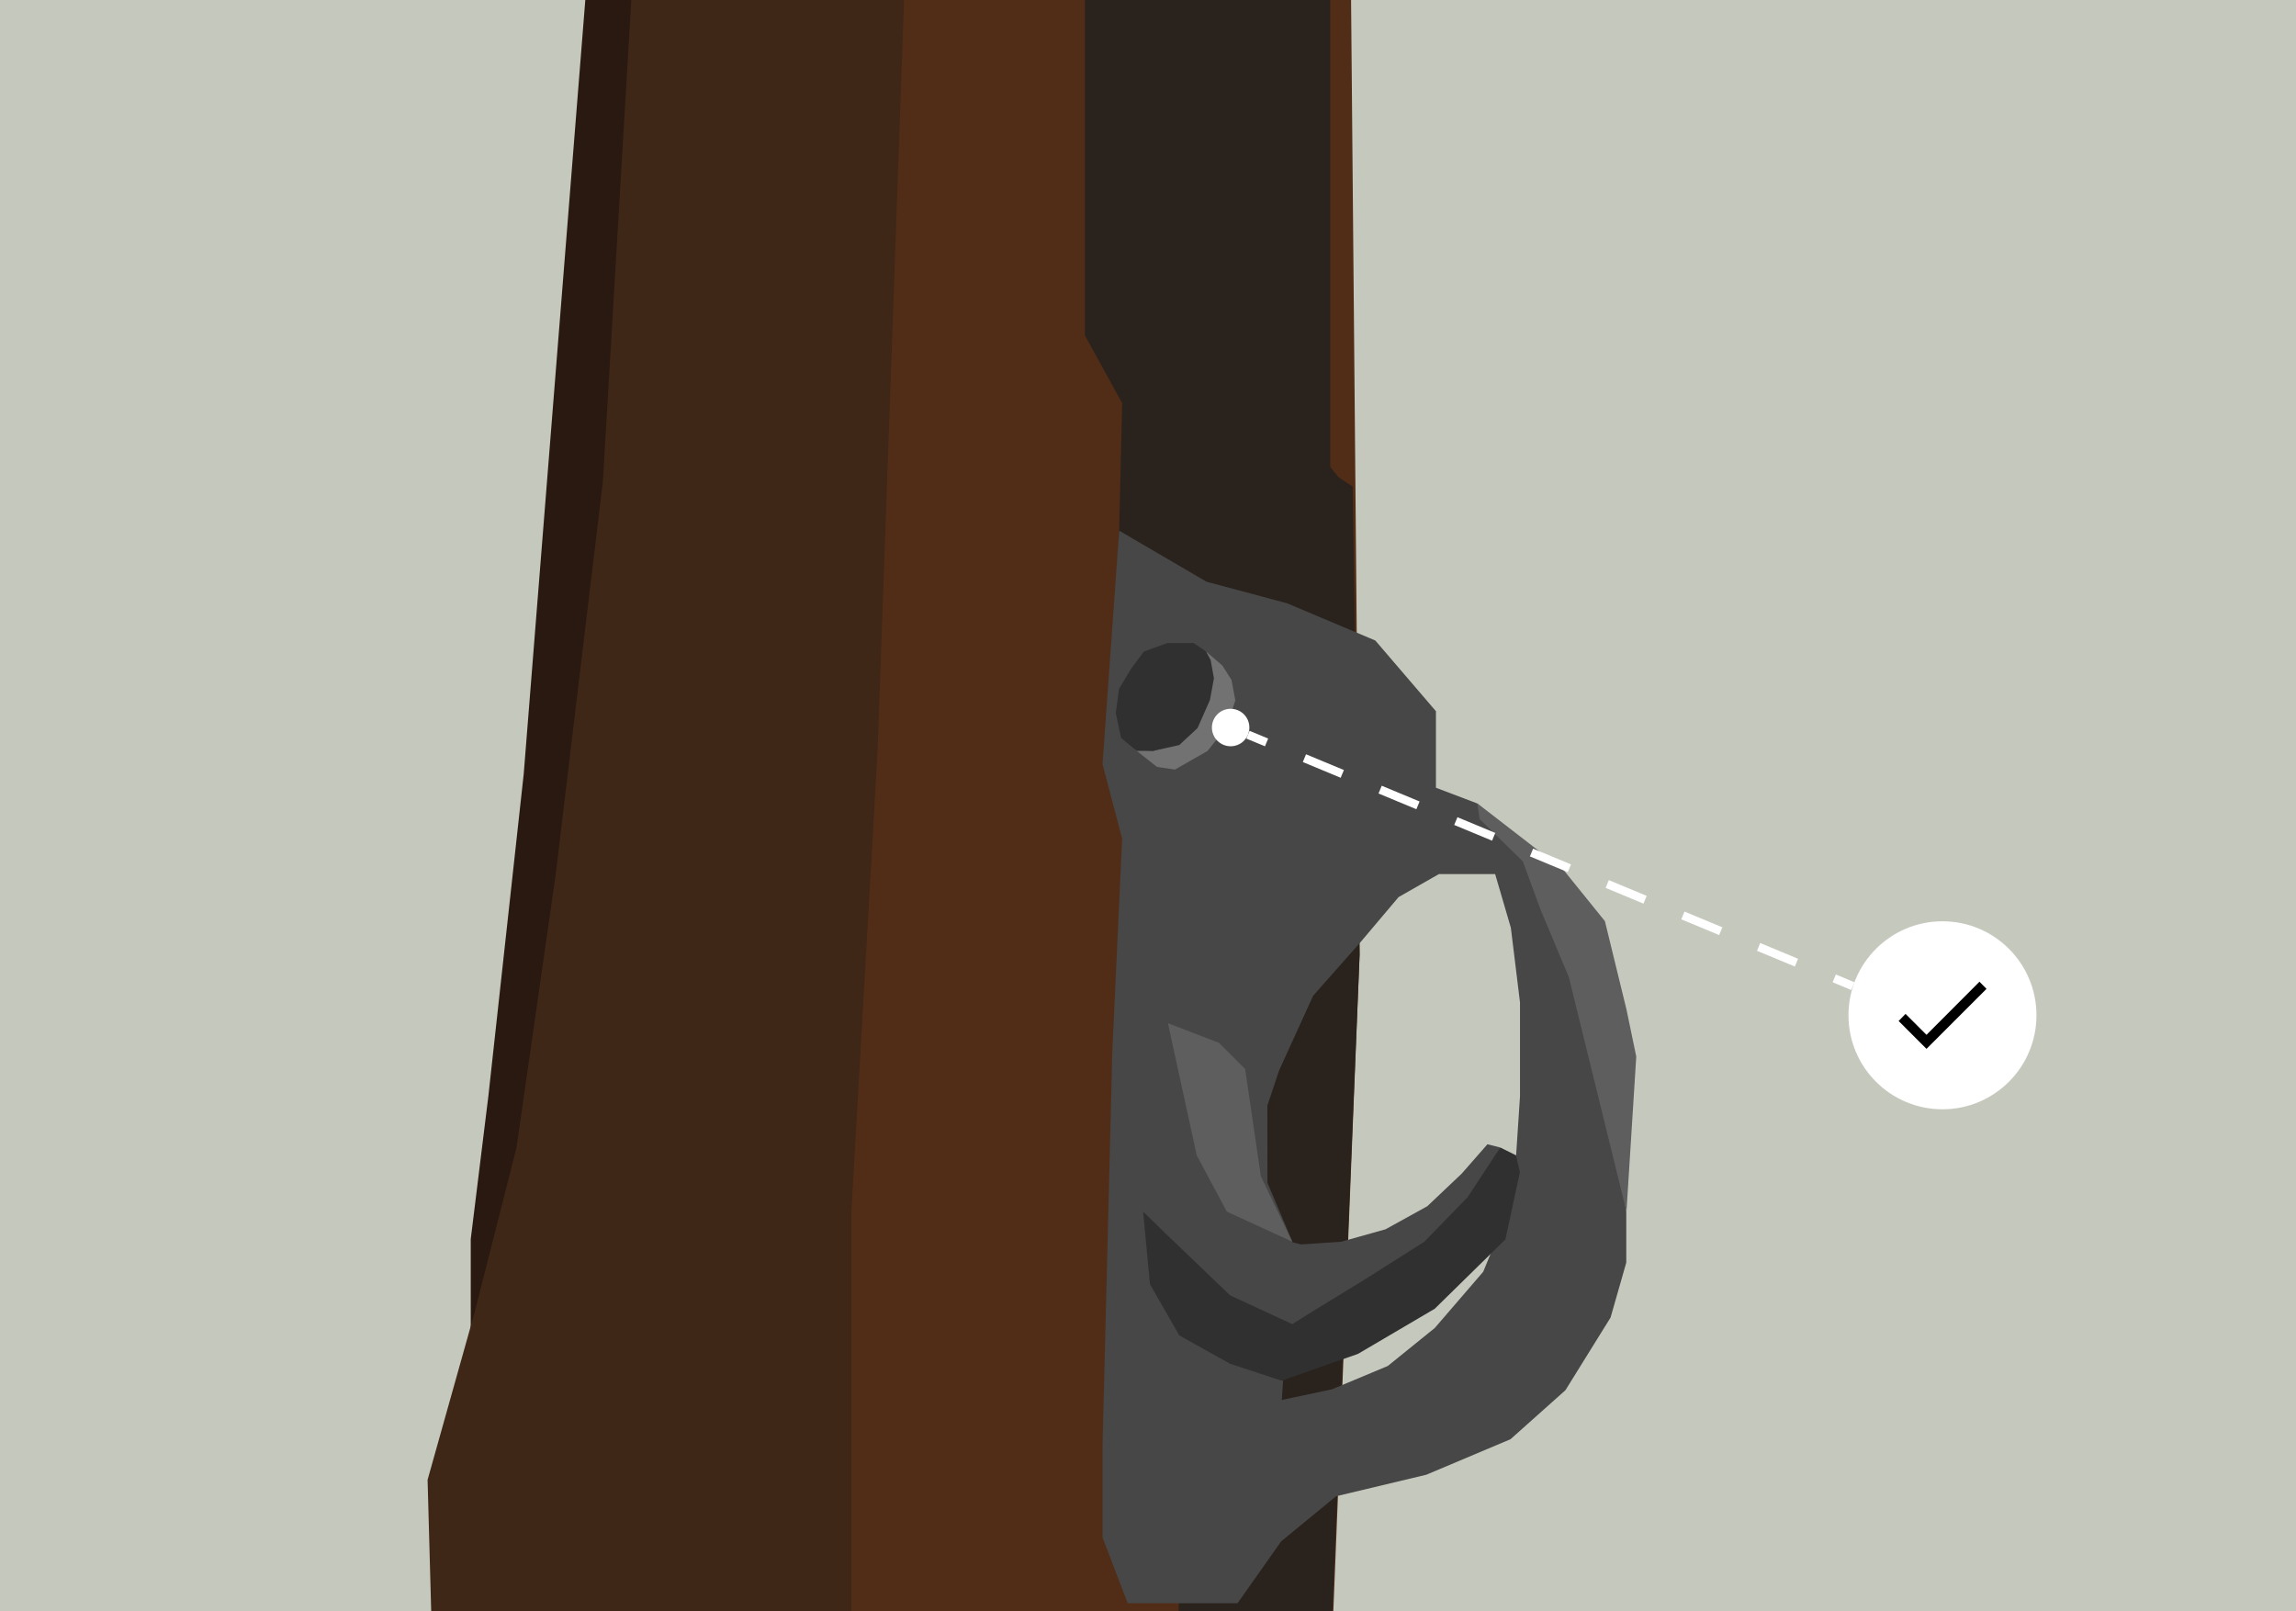 <svg id="Layer_1" data-name="Layer 1" xmlns="http://www.w3.org/2000/svg" xmlns:xlink="http://www.w3.org/1999/xlink" viewBox="0 0 342 240"><defs><clipPath id="clip-path"><rect x="481" y="-18" width="368" height="276" style="fill:none"/></clipPath><clipPath id="clip-path-2"><rect x="-14" y="-18" width="370" height="276" style="fill:none"/></clipPath></defs><title>foret-s7a-detail</title><rect x="-14" y="-18" width="370" height="278" style="fill:#c5c9bd"/><g style="clip-path:url(#clip-path)"><path d="M627.79,74.24l-9.4,1.93L598.71,86l-29.65,14.68-10.37,2.78-9.27.12-10.64-1.07L531.72,101l-8.5.07L361,117.94l-49.13,5-6.67.46-.14,20.37,3.05,36.63L312,210l2.44,13,3,13.19,2.1,4.24L494.84,171.3,509,167.74l10.09.59,18.4,5.17,20.22,5.56,9.61-21.28,10.6-14.39,13.18-10.7,16.07-6,13.2-3,11.76-1.33,8.75-.09-8-29.86s-3-9.84-3.31-10.59S627.79,74.24,627.79,74.24Z" style="fill:#512d17"/><polygon points="311.99 209.98 314.43 222.95 317.4 236.14 319.5 240.38 494.84 171.3 509.02 167.74 519.11 168.33 537.51 173.5 557.73 179.06 567.34 157.78 577.94 143.39 591.12 132.69 607.19 126.68 620.38 123.71 632.15 122.38 640.9 122.29 632.91 92.43 601.48 107.94 570.95 130.41 550.21 157.31 521.11 139.91 484.28 146.87 311.99 209.98" style="fill:#3e2717"/><polygon points="306.79 123.76 287.32 125.36 284.61 127.1 281.95 133.46 284.46 177.1 287.47 213.22 290.1 243.7 290.16 248.34 291.84 250.28 296.46 249.96 307.49 245.59 320.03 240.6 313.6 207.29 307.79 168.01 306.35 143.37 305.81 131.81 306.79 123.76" style="fill:#262425"/></g><g style="clip-path:url(#clip-path-2)"><polygon points="91.45 -53.61 78.01 115.28 72.75 163.21 70.12 184.55 70.12 204.43 88.89 152.4 98.41 -53.61 91.45 -53.61" style="fill:#2a1911"/><polygon points="200.77 -53.61 202.52 142.17 196.38 295.72 66.02 295.11 65.54 228.98 65.93 215.73 71.09 198.97 78.4 167.31 85.61 113.33 92.13 62.86 97.88 -53.61 200.77 -53.61" style="fill:#512d17"/><polygon points="196.38 290.71 174.61 290.71 178.99 57.85 201.49 72.46 202.52 142.17 196.38 290.71" style="fill:#2a221d"/><polygon points="198.14 -53.61 198.14 69.54 200.04 71.88 199.09 82.98 196.09 84.88 196.09 92.97 166.63 82.04 167.15 60.04 161.6 49.95 161.6 37.82 161.6 -53.61 198.14 -53.61" style="fill:#2a221d"/><path d="M165.69,156.49l-1.46,58.75V229l3.75,9.79h16.36l6.49-9.21,8.18-6.72,13.45-3.21L225,214.36l8.18-7.3,6.72-10.82,2.34-8.18v-7.6l-4.09-26.31-7.89-17.83-4.39-10.81-5.84-5.85-6.14-2.33v-11.4L204.86,95.4l-13.15-5.55-12-3.21-13-7.6-2.48,34.78,2.92,11.1Zm23.09,8.19,1.76-5.27,5.06-11.1,6.9-7.8,5.83-6.9,6-3.42h8.38l2.34,8,1.36,11.11v14l-1,15.2-4.48,10.92-7.21,8.37-7,5.66-8.3,3.47-7.49,1.59,1.57-23.58-3.71-8.77Z" style="fill:#474747"/><polygon points="220.06 119.66 232.92 129.6 239.06 137.2 242.27 150.35 243.73 157.37 242.27 180.46 233.7 145.58 229.46 135.45 226.83 128.29 220.4 122 220.06 119.66" style="fill:#5e5e5e"/><polygon points="184.01 104.32 183.43 101.25 182.06 99.11 179.65 97.04 179.14 105.15 174.61 109.92 171.83 111.87 169.06 111.63 172.34 114.23 175.02 114.62 179.88 111.84 182.73 108.23 184.01 104.32" style="fill:#727272"/><polygon points="179.65 97.04 177.8 95.77 173.9 95.77 170.39 97.04 168.44 99.67 166.69 102.59 166.2 106.19 166.98 109.9 169.32 111.84 171.76 111.84 175.66 110.97 178.38 108.44 180.23 104.25 180.82 101.03 180.33 98.3 179.65 97.04" style="fill:#303030"/><polygon points="172.81 151.43 170.27 166.62 170.27 179.29 172.81 187.47 188.78 198.19 194.63 198.19 207.59 189.72 220.06 178.32 223.47 170.91 221.56 170.43 217.72 174.81 212.6 179.66 206.39 183.09 199.8 184.94 193.82 185.35 189.37 184.26 178.7 173.52 172.81 151.43" style="fill:#474747"/><polygon points="225.83 172.08 223.47 170.91 218.6 178.32 212.17 184.94 203.25 190.59 195.6 195.27 192.49 197.22 183.23 192.93 173.97 184.06 170.27 180.46 171.29 191.27 175.66 198.9 183.22 203.12 190.91 205.65 202.28 201.65 213.71 194.93 224.24 184.6 226.39 174.61 225.83 172.08" style="fill:#303030"/><polygon points="185.47 159.22 181.57 155.32 173.97 152.4 178.26 172.08 182.74 180.46 192.49 184.94 187.81 175.2 185.47 159.22" style="fill:#5e5e5e"/><polygon points="136.56 -53.61 130.72 111.84 126.82 180.46 126.82 290.71 65.63 290.71 63.69 220.41 70.7 195.46 76.94 170.91 82.78 130.19 89.8 71.73 97.2 -53.61 136.56 -53.61" style="fill:#3e2717"/><line x1="275.99" y1="146.88" x2="273.22" y2="145.72" style="fill:none;stroke:#fff;stroke-miterlimit:10;stroke-width:1.25px"/><line x1="267.59" y1="143.38" x2="191.48" y2="111.75" style="fill:none;stroke:#fff;stroke-miterlimit:10;stroke-width:1.25px;stroke-dasharray:6.105,6.105"/><line x1="188.66" y1="110.58" x2="185.89" y2="109.43" style="fill:none;stroke:#fff;stroke-miterlimit:10;stroke-width:1.25px"/><circle cx="183.31" cy="108.36" r="2.79" style="fill:#fff"/><circle cx="289.34" cy="151.22" r="14" style="fill:#fff"/><g id="Page-1"><g id="box"><g id="dialog-copy-2"><g id="bad"><g id="Group-5"><g id="detaillee"><g id="Group-73"><polygon id="_" data-name="" points="286.96 154.13 294.85 146.22 295.9 147.28 286.96 156.22 282.81 152.07 283.84 151.01 286.96 154.13"/></g></g></g></g></g></g></g></g></svg>